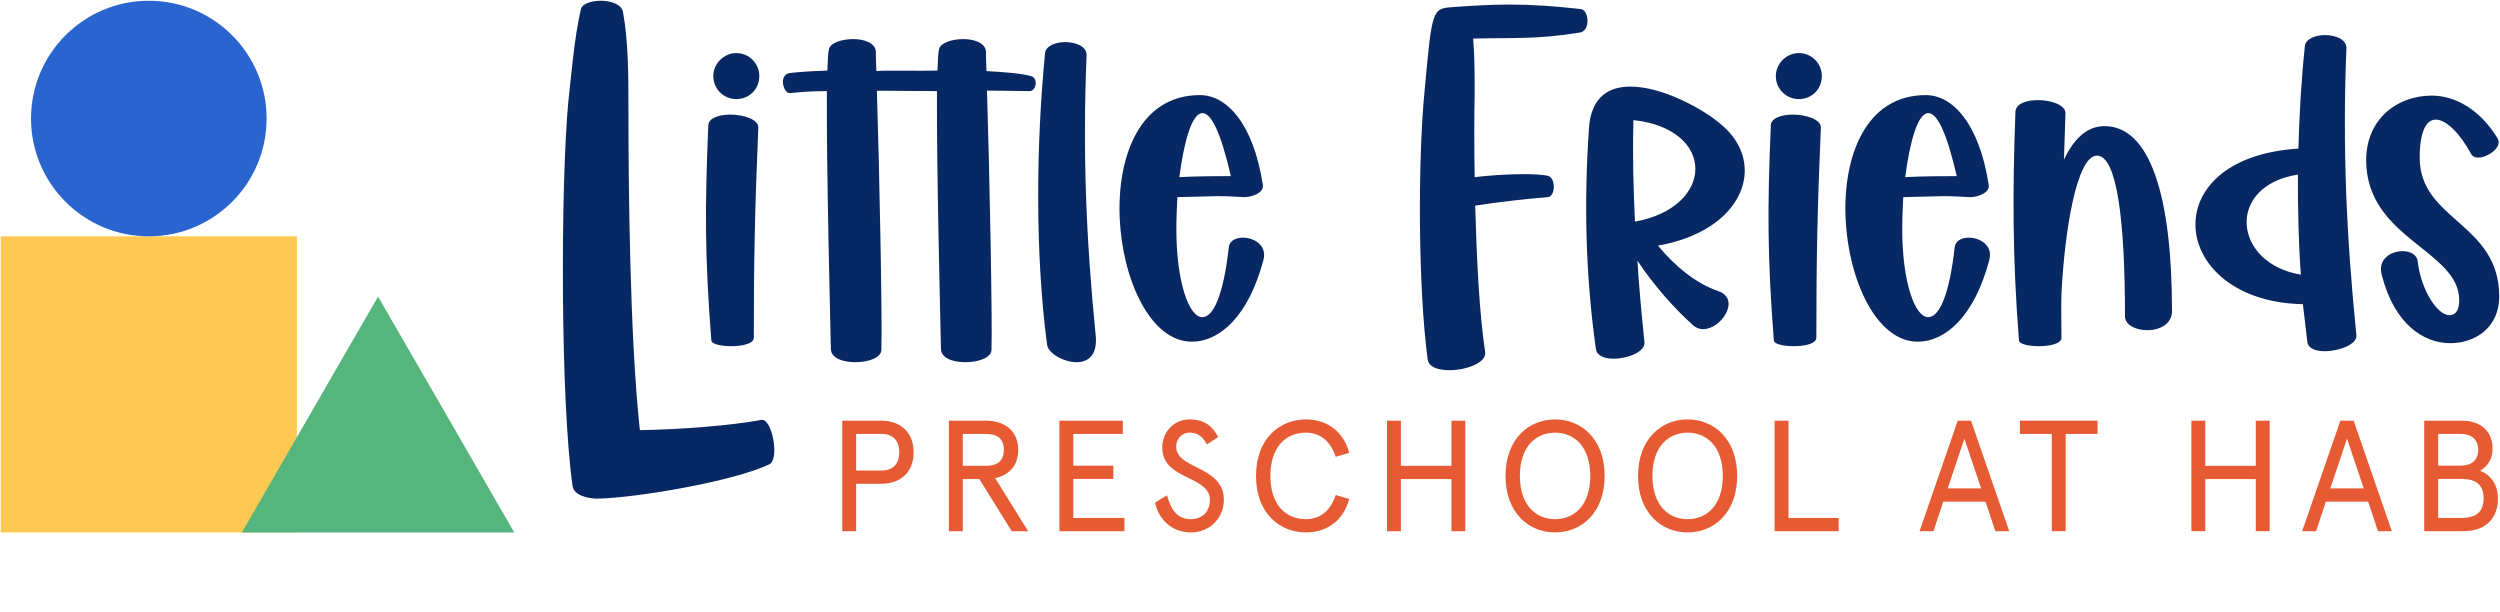 <svg xmlns="http://www.w3.org/2000/svg" xmlns:xlink="http://www.w3.org/1999/xlink" width="1806" height="442" fill="none" xmlns:v="https://vecta.io/nano"><g fill="#e65b33"><path d="M636.27 349.506c14.94 0 23.721-8.895 23.721-22.808s-8.781-22.808-23.721-22.808h-27.826v79.828h10.036v-34.212h17.79zm.57-9.579h-18.36v-26.458h18.36c8.211 0 12.773 4.79 12.773 13.229s-4.562 13.229-12.773 13.229zm94.027 43.791h11.86l-23.834-38.317c10.378-2.167 16.65-9.352 16.65-20.414 0-13.456-9.351-21.097-23.492-21.097h-26.572v79.828h10.036v-37.633h11.974l23.378 37.633zm-18.588-70.249c8.325 0 12.886 3.536 12.886 11.518s-4.561 11.518-12.886 11.518h-16.764v-23.036h16.764zm53.019-9.579v79.828h46.985v-9.579h-36.949v-28.168H804.3v-9.58h-28.966v-22.922h35.808v-9.579h-45.844zm114.703 11.86c-3.877-7.527-9.465-12.772-20.755-12.772-10.492 0-19.615 8.439-19.615 20.299 0 12.316 9.009 17.334 19.386 22.238 7.755 3.649 15.054 7.754 15.054 15.509 0 3.65-1.141 7.071-3.079 9.466-2.509 2.965-6.729 4.561-10.834 4.561-10.264 0-14.483-7.755-17.106-17.22l-8.667 5.246c2.623 12.43 12.544 21.554 25.773 21.554 7.07 0 13.457-2.737 17.79-7.527 3.878-4.22 6.158-9.808 6.158-16.308 0-12.886-10.035-18.36-19.044-22.922-8.439-4.22-15.396-7.527-15.396-15.396 0-5.131 3.877-9.921 9.58-9.921 4.789 0 8.781 1.482 12.658 8.439l8.097-5.246zm84.928 41.853c-3.649 11.176-11.062 17.448-21.553 17.448-14.712 0-25.659-10.606-25.659-31.247s10.947-31.247 25.659-31.247c10.491 0 17.904 6.272 21.553 17.448l9.694-2.851c-3.535-14.027-14.597-24.176-31.247-24.176-18.589 0-36.037 13.57-36.037 40.826s17.448 40.827 36.037 40.827c16.65 0 27.712-10.15 31.247-24.177l-9.694-2.851zm83.571-53.713v32.615h-36.49V303.89h-10.04v79.828h10.04v-37.633h36.49v37.633h10.03V303.89h-10.03zm74.89-.912c-19.05 0-35.81 14.255-35.81 40.826s16.76 40.827 35.81 40.827c19.04 0 35.81-14.255 35.81-40.827s-16.77-40.826-35.81-40.826zm0 9.579c14.14 0 25.43 10.378 25.43 31.247s-11.29 31.247-25.43 31.247-25.43-10.377-25.43-31.247 11.29-31.247 25.43-31.247zm95.74-9.579c-19.04 0-35.81 14.255-35.81 40.826s16.77 40.827 35.81 40.827c19.05 0 35.81-14.255 35.81-40.827s-16.76-40.826-35.81-40.826zm0 9.579c14.14 0 25.43 10.378 25.43 31.247s-11.29 31.247-25.43 31.247-25.43-10.377-25.43-31.247 11.29-31.247 25.43-31.247zm62.84-8.667v79.828h46.3v-9.579H1292V303.89h-10.03z"/><use xlink:href="#B"/><path d="M1459.17 313.469h23.04v70.249h10.03v-70.249h23.04v-9.579h-56.11v9.579zm170.41-9.579v32.615h-36.49V303.89h-10.03v79.828h10.03v-37.633h36.49v37.633h10.04V303.89h-10.04z"/><use xlink:href="#B" x="276.4"/><path d="M1751.27 303.89v79.828h28.4c15.51 0 24.86-8.895 24.86-23.72 0-9.922-5.25-16.878-12.89-19.957 5.02-2.737 9.01-8.553 9.01-15.624 0-13.114-8.67-20.527-22.47-20.527h-26.91zm10.04 42.081h16.87c10.61 0 15.97 4.333 15.97 14.027 0 9.807-5.36 14.141-15.97 14.141h-16.87v-28.168zm16.3-32.502c7.42 0 12.66 3.764 12.66 11.518s-5.24 11.404-12.66 11.404h-16.3v-22.922h16.3z"/></g><g fill="#072863"><path d="M511.677 90.74c-2.529 58.899-2.529 94.672 2.168 155.015 0 2.89 7.227 4.336 14.454 4.336 7.949 0 16.26-1.807 16.26-6.143 0-55.646.723-92.142 3.252-151.763.362-5.781-10.479-9.395-20.235-9.395-8.311 0-15.899 2.529-15.899 7.95zm20.235-19.151c9.395 0 16.622-7.227 16.622-16.622 0-9.034-7.227-16.622-16.622-16.622-9.033 0-16.621 7.588-16.621 16.622 0 9.395 7.588 16.622 16.621 16.622zm66.857-35.773c-.723 2.891-.723 8.311-1.084 15.176-11.924.361-22.042 1.084-27.462 1.807-7.95 1.445-4.336 15.176.723 14.454 6.142-.723 15.537-1.445 26.378-1.445-.362 56.008 2.529 167.301 2.89 186.091 0 6.865 8.672 9.756 17.706 9.756 9.395 0 18.79-3.252 18.79-9.034.722-19.512-1.446-131.889-3.252-187.174l43.403.361c5.42.361-6.185-9.395-11.605-10.84-6.143-1.807-18.429-2.891-32.16-3.613-.361-6.143-.361-11.202-.361-14.092-.361-6.143-8.311-9.034-16.26-9.034-8.673 0-16.983 2.891-17.706 7.588z"/><path d="M678.306 35.816c-.722 2.891-.722 8.311-1.084 15.176-11.924.361-38.706-.361-44.126.361-7.949 1.445-4.697 14.815.362 14.092 6.142-.723 32.563.361 43.403.361-.361 56.008 2.529 167.301 2.891 186.091 0 6.865 8.672 9.756 17.705 9.756 9.395 0 18.79-3.252 18.79-9.034.723-19.512-1.445-131.889-3.252-187.174l30.353.361c5.42.361 6.865-9.395 1.445-10.84-6.143-1.807-18.428-2.891-32.159-3.613-.362-6.143-.362-11.202-.362-14.092-.361-6.143-8.311-9.034-16.26-9.034-8.672 0-16.983 2.891-17.706 7.588zm78.092 213.191c.723 6.143 11.924 12.647 21.319 12.647 8.311 0 15.538-5.059 13.731-20.235-6.865-68.655-9.395-131.89-6.504-201.267.362-6.504-7.588-9.756-15.538-9.756-6.865 0-14.092 2.891-14.453 7.95-6.504 66.487-7.227 144.898 1.445 210.662zm131.348-70.823c-3.975 36.134-11.563 50.949-19.151 50.949-9.757 0-18.79-25.655-18.79-63.596 0-7.588.361-15.176.723-23.126l29.268-.722c6.143 0 12.647.361 18.429.722h.722c5.059 0 14.093-2.891 13.37-8.672-6.866-44.445-26.017-65.041-45.529-65.041-87.083 0-65.403 178.141-5.782 178.141 19.874 0 40.832-18.067 51.672-58.899 2.891-10.84-6.865-16.26-14.815-16.26-5.059 0-9.395 2.168-10.117 6.504zm1.445-50.949c-9.756 0-23.487 0-37.218.723 3.252-25.294 9.033-46.252 16.622-46.252 6.142 0 13.008 12.647 20.596 45.529zm139.979-62.151c-5.06 51.311-4.7 143.453 2.17 194.402.72 5.781 7.59 7.949 15.9 7.949 11.92 0 26.74-5.42 25.65-13.008-4.33-28.546-6.14-67.932-7.22-105.873 18.43-2.891 39.02-5.059 52.39-6.143 5.78-.361 6.14-14.453-.36-15.537-3.98-.723-9.76-1.084-16.62-1.084-10.48 0-23.49.722-35.77 2.168-.37-22.765-.37-44.084 0-61.428 0-11.202 0-25.294-1.09-38.663 27.82-.723 46.25.723 76.97-4.336 7.95-1.084 6.86-16.26.72-16.983-19.15-2.168-35.05-3.252-51.67-3.252-12.65 0-25.3.723-40.47 1.807-15.18 1.084-15.18 1.084-20.6 59.983zm215.15 25.656c-13.37-11.924-43.36-28.185-66.49-28.185-15.89 0-28.54 7.588-29.99 30.353-3.61 53.479-2.53 105.512 5.06 159.352.72 4.697 6.14 6.865 12.65 6.865 10.48 0 23.12-5.058 22.4-11.924-2.17-21.319-3.97-40.47-5.06-58.898 10.84 16.621 26.74 34.688 39.75 46.251 2.17 2.168 5.06 3.252 7.59 3.252 13.37 0 27.46-21.68 11.2-27.462-16.26-5.42-31.8-18.428-43.72-32.882 61.79-10.84 79.13-58.537 46.61-86.721zM1180 86.765c59.99 6.504 58.9 62.873 1.09 73.352-1.09-23.849-1.81-47.336-1.09-73.352zm99.24 3.975c-2.52 58.899-2.52 94.672 2.17 155.015 0 2.89 7.23 4.336 14.46 4.336 7.95 0 16.26-1.807 16.26-6.143 0-55.646.72-92.142 3.25-151.763.36-5.781-10.48-9.395-20.24-9.395-8.31 0-15.9 2.529-15.9 7.95zm20.24-19.151c9.39 0 16.62-7.227 16.62-16.622 0-9.034-7.23-16.622-16.62-16.622-9.03 0-16.62 7.588-16.62 16.622 0 9.395 7.59 16.622 16.62 16.622zm112.63 106.595c-3.97 36.134-11.56 50.949-19.15 50.949-9.75 0-18.79-25.655-18.79-63.596 0-7.588.36-15.176.73-23.126l29.26-.722c6.15 0 12.65.361 18.43.722h.73c5.05 0 14.09-2.891 13.36-8.672-6.86-44.445-26.01-65.041-45.52-65.041-87.09 0-65.41 178.141-5.79 178.141 19.88 0 40.84-18.067 51.68-58.899 2.89-10.84-6.87-16.26-14.82-16.26-5.06 0-9.39 2.168-10.12 6.504zm1.45-50.949c-9.76 0-23.49 0-37.22.723 3.25-25.294 9.03-46.252 16.62-46.252 6.15 0 13.01 12.647 20.6 45.529zm44.92 118.52c0 2.89 7.23 4.336 14.46 4.336 7.95 0 16.26-1.807 16.26-6.143 0-10.84-.36-21.319 0-31.798 2.17-44.084 10.84-99.73 25.65-99.73 14.46 0 20.24 46.974 20.24 115.99 0 6.505 7.95 10.118 16.26 10.118 8.67 0 17.7-4.336 17.7-13.731 0-84.554-16.26-133.696-48.78-133.696-13.01 0-22.4 9.756-29.27 24.21l1.09-33.244c.36-6.143-10.12-9.756-19.88-9.756-8.31 0-15.89 2.529-16.26 8.311-2.16 58.537-2.16 104.789 2.53 165.133zm206.57-212.469c-2.53 23.487-3.97 48.42-4.7 74.075-105.87 6.504-93.22 110.57 3.26 112.377l3.25 27.462c.72 4.698 6.14 6.504 12.65 6.504 10.47 0 23.48-5.059 22.76-11.563-7.23-71.184-10.12-135.864-7.23-207.048.37-6.504-7.58-9.756-15.53-9.756-6.87 0-14.1 2.891-14.46 7.95zm-2.89 165.133c-49.5-8.311-54.2-64.319-2.17-72.268 0 24.21.36 48.781 2.17 72.268zm142.2-98.285c-12.65-20.957-30.71-31.075-47.7-31.075-24.93 0-47.33 16.983-47.33 46.613 0 56.731 67.21 65.041 67.21 101.175 0 6.143-1.81 10.841-7.23 10.841-8.31 0-20.23-17.706-22.76-38.664-.37-5.059-5.42-7.588-10.84-7.588-8.68 0-18.07 5.782-15.18 16.983 9.03 35.773 30.35 49.504 49.5 49.504 18.79 0 35.41-11.924 35.41-33.605 0-53.478-57.45-54.924-57.45-100.453 0-19.512 5.06-27.462 11.56-27.462 7.59 0 17.71 10.117 25.66 24.933 1.08 1.807 2.89 2.529 5.06 2.529 6.86 0 17.7-7.588 14.09-13.731zM410.535 73.528c-5.648 61.69-5.648 215.916 3.041 277.172.869 7.385 10.861 9.123 16.943 9.558 29.107-.435 99.487-12.599 125.118-24.763 7.82-3.476 2.173-33.452-5.647-32.149-20.853 3.91-57.781 6.951-87.757 7.386-7.385-68.207-8.254-178.555-8.254-235.467 0-19.115 0-45.616-3.91-66.469C449.2 3.149 441.38.542 433.994.542c-6.951 0-13.467 2.172-14.336 6.082-4.779 20.419-6.951 47.788-9.123 66.904z"/></g><path fill="#fdc953" d="M.556 170.719h213.911V384.63H.556z"/><path d="M192.599 85.63c0 46.993-38.096 85.089-85.089 85.089S22.421 132.623 22.421 85.63 60.517.541 107.51.541s85.089 38.096 85.089 85.089z" fill="#2a65cf"/><path d="M273.12 214.238l98.39 170.416H174.731l98.389-170.416z" fill="#55b57c"/><defs ><path id="B" d="M1386.69 383.718h10.04l7.07-21.325h30.56l7.07 21.325h10.04l-27.6-79.828h-9.58l-27.6 79.828zm20.3-30.905l12.09-35.922 12.09 35.922h-24.18z"/></defs></svg>